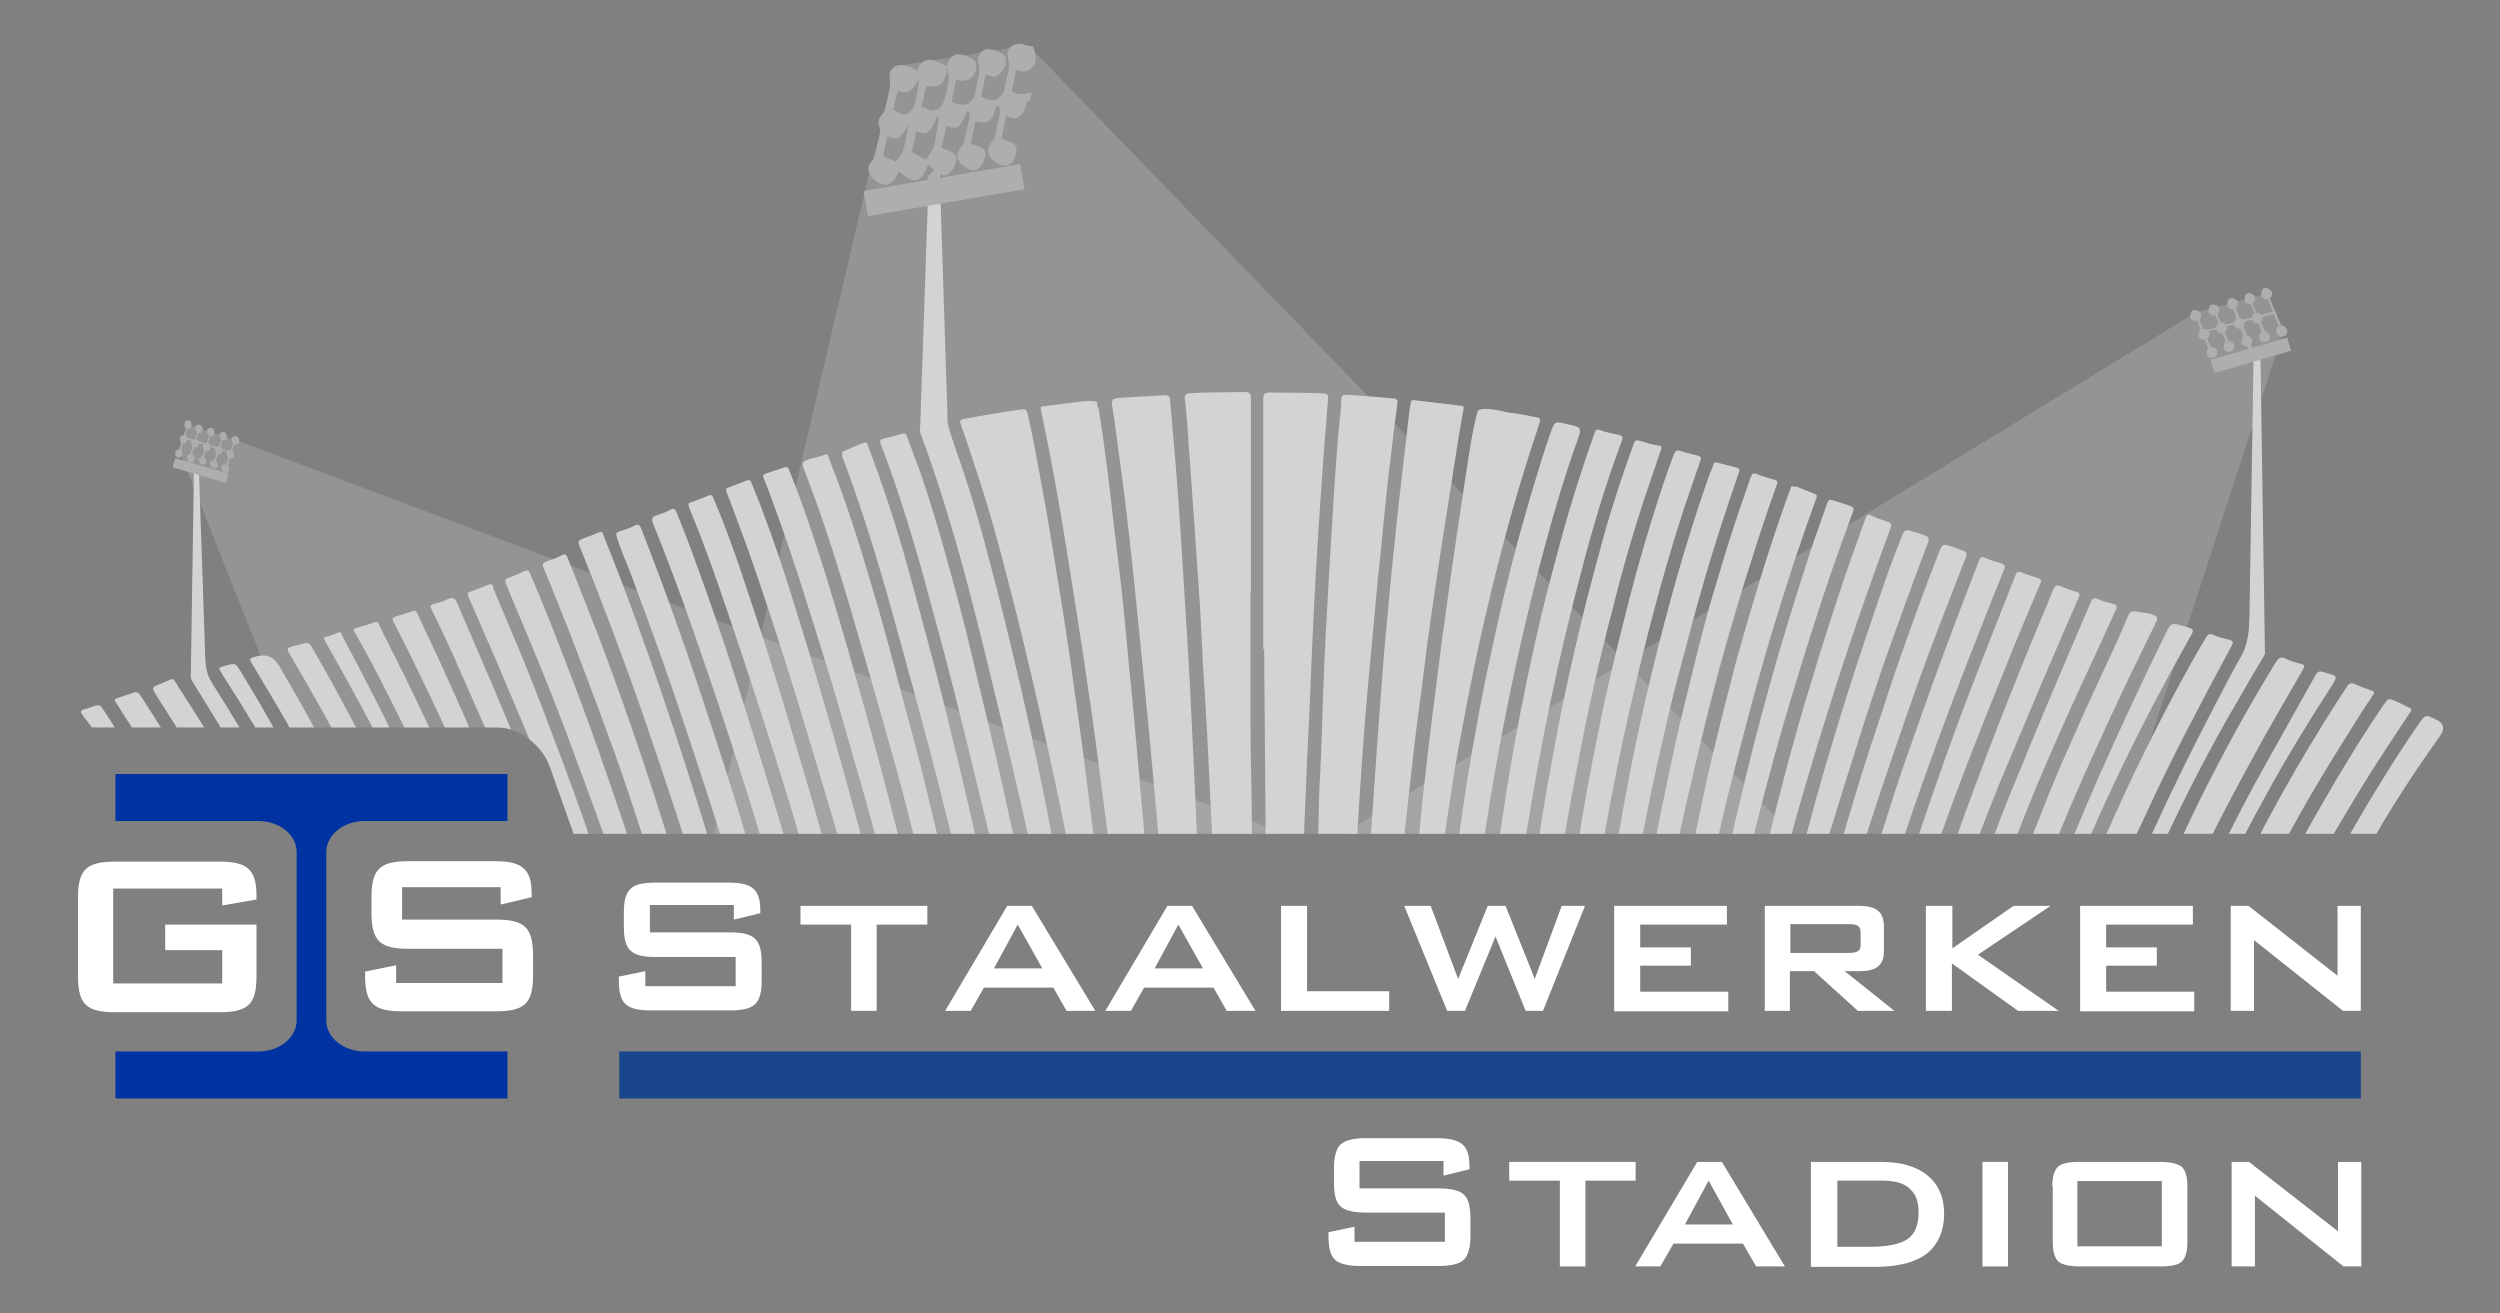 <?xml version="1.0" encoding="UTF-8"?>
<svg xmlns="http://www.w3.org/2000/svg" xmlns:xlink="http://www.w3.org/1999/xlink" version="1.1" viewBox="0 0 547.8 287.7">
  <rect x="0" y="0" width="547.8" height="287.7" fill="#808080" stroke="none"/>
  <defs>
    <style>
      .cls-1, .cls-2, .cls-3, .cls-4 {
        fill: none;
      }

      .cls-5 {
        fill: #e6e7e8;
        opacity: .2;
      }

      .cls-6 {
        fill: #aeadae;
      }

      .cls-2 {
        stroke-width: 2.1px;
      }

      .cls-2, .cls-3 {
        stroke: #afadae;
      }

      .cls-2, .cls-3, .cls-4 {
        stroke-miterlimit: 10;
      }

      .cls-3 {
        stroke-width: 5.6px;
      }

      .cls-7 {
        fill: #19468d;
      }

      .cls-4 {
        stroke: #b0adae;
        stroke-width: 3px;
      }

      .cls-8 {
        fill: #fff;
      }

      .cls-9 {
        fill: #afadae;
      }

      .cls-10 {
        fill: #0033a1;
      }

      .cls-11 {
        fill: #d3d3d3;
      }

      .cls-12 {
        clip-path: url(#clippath);
      }
    </style>
    <clipPath id="clippath">
      <path class="cls-1" d="M543.1-11.7H12.7v171.1h96.4c4.2,0,9.4,3.4,11.3,8.4l5.3,14.9h417.4V-11.7Z"/>
    </clipPath>
  </defs>
  <!-- Generator: Adobe Illustrator 28.6.0, SVG Export Plug-In . SVG Version: 1.2.0 Build 709)  -->
  <g>
    <g id="Layer_1">
      <g class="cls-12">
        <g>
          <polygon class="cls-5" points="190.3 38.6 153.3 196.2 405.7 196.2 225.3 9.9 196.8 14.4 190.3 38.6"/>
          <path class="cls-11" d="M25.2-4.4"/>
          <polygon class="cls-5" points="51.6 96.4 323.6 198.4 78.4 197.4 39.3 98.8 41.3 93.1 51.6 96.4"/>
          <polygon class="cls-5" points="481.1 68.5 268.2 198.6 459.6 197.6 500.2 73 496.5 64.4 481.1 68.5"/>
          <polygon class="cls-11" points="492.8 141.2 493.8 78.3 495.3 77.5 496.3 143.3 492.8 141.2"/>
          <polygon class="cls-11" points="45.1 147.7 43.6 103.5 42.5 102.9 41.8 148.7 45.1 147.7"/>
          <polygon class="cls-6" points="39.6 98.8 41.3 93.1 41 93.1 39.1 99 39.6 98.8"/>
          <polygon class="cls-6" points="42.1 99.5 43.8 93.8 43.5 93.8 41.6 99.7 42.1 99.5"/>
          <polygon class="cls-6" points="44.7 100.2 46.4 94.5 46.2 94.4 44.2 100.4 44.7 100.2"/>
          <polygon class="cls-6" points="47.3 101 49.1 95.3 48.8 95.3 46.8 101.2 47.3 101"/>
          <polygon class="cls-6" points="49.9 102.1 51.6 96.4 51.3 96.4 49.4 102.3 49.9 102.1"/>
          <polygon class="cls-6" points="50.1 99.1 39.9 96 39.9 95.5 50.7 99 50.1 99.1"/>
          <path class="cls-9" d="M225.8,21.9c-.8.4-.9.4-1,1.2-.2,1.1-.8,2-1.7,2.6-.9.6-1.7,0-2.6-.3-.4,1.7-.7,3.3-1,5,.8.3,1.5.5,2.1.8,1,.5,1.2.9,1.1,2,0,.4-.2.9-.3,1.3-.7,1.8-2.3,2.3-3.9,1.3-.5-.3-.9-.7-1.3-1.1-.9-1.1-.9-2.3,0-3.4.3-.4.7-.8.8-1.2.4-1.8.7-3.5,1.1-5.3.1-.7,0-1.3-.7-1.7-.9,3.5-1.9,4.2-4.7,3.5-.3,1.6-.7,3.3-1,4.8.9.4,1.6.6,2.2.9.6.3,1,.7,1,1.4,0,1.3-.8,2.9-1.8,3.4-1.2.6-2-.2-2.9-.7-.2-.1-.3-.3-.5-.4-1.2-1.2-1.2-2.4-.1-3.8.3-.4.6-.8.7-1.3.4-1.6.7-3.3,1.1-5,.2-.7.1-1.3-.4-1.7-.5,1-.9,2.1-1.5,3-.8,1.1-1.9.9-3.1.3-.4,1.8-.7,3.3-1.1,4.9.8.3,1.4.5,2,.8,1.2.6,1.5,1.2,1.1,2.5-.2.6-.5,1.3-.9,1.8-.8,1-1.7,1.2-2.8.5-.9-.5-1.6-1.3-2.4-1.9-.3.7-.5,1.4-.9,2-.9,1.5-2,1.8-3.5.9-.6-.4-1.2-.9-1.9-1.4-.2.3-.3.5-.4.7-1.3,2.6-3,2.9-5.1,1-.2-.2-.4-.4-.6-.6-.8-1.1-.9-2.3,0-3.2.6-.6.8-1.3,1-2.1.2-1.1.4-2.1.7-3.1.2-.9.4-1.8,0-2.8-.3-.9,0-1.7.6-2.3.3-.4.6-.8.7-1.3.4-1.6.8-3.2,1.1-4.8,0-.4,0-.9,0-1.3-.5-2.5.9-4,3.4-3.4.9.2,1.8.7,2.6,1.1.7-2.2,2.1-2.9,4.4-2,.7.3,1.4.7,2.1,1,0,.7,0,1.5-.3,2.2-.7,2-1.8,2.6-4.2,2.1-.4,1.5-.7,3-1.1,4.6.6.2,1,.3,1.4.5,1.5.8,3,0,3.6-1.9.5-1.6.8-3.3,1-5,0-.8-.3-1.6-.4-2.5.5-2.3,1.9-3.1,4.1-2.3.5.2.9.4,1.4.7.8.4,1,1.2.9,2-.3,2.2-2,3.3-4.4,2.6-.3,1.6-.7,3.2-1,4.8.8.3,1.3.6,1.8.6.6,0,1.5.1,1.9-.2.7-.6,1.4-1.3,1.5-2.3.1-1.2.5-2.3.7-3.5.2-1,.3-1.9,0-3-.5-1.6.6-3.2,2.3-3.1,1,0,1.9.5,2.8.9.8.4,1,1.1.9,2-.2,1.1-.7,1.9-1.5,2.6-.9.8-1.8.5-2.9,0-.4,1.8-.7,3.3-1,4.9.7.3,1.2.6,1.7.7.7,0,1.6.1,2-.3.7-.6,1.4-1.3,1.5-2.3.1-1.2.4-2.3.7-3.5.2-1,.3-1.9,0-3-.6-1.8.7-3.3,2.6-3.2.6,0,1.2.3,1.8.5.3,0,.7,0,1,0,.7,1.6.9,3.4.2,4.3-1,1.2-2.3,1.7-3.8.8-.4,1.7-.7,3.2-1,4.8.7.3,1.1.6,1.6.6.9,0,1.9,0,2.7-.3l-.2,1.7ZM203,35c.6-1.4,1.9-2.6,2-4.5,0-1.6.9-3.2.6-5.3-.7,1.3-1.1,2.3-1.7,3.2-.8,1.1-1.9,1-3.1.3-.4,1.7-.7,3.1-1,4.6,1.2.6,2.1,1.2,3.1,1.7ZM195.8,24.1c.4.2.8.4,1.1.6,1.5,1,2.8,0,3.4-1.6.7-1.8.8-3.8,1.1-5.8-1.1,1.6-1.8,3.7-4.7,2.6-.4,1.6-.7,2.9-1,4.3ZM199.1,27.3c-.5.8-1,1.7-1.6,2.4-.8.9-1.8.7-3,.1-.4,1.5-.7,2.9-1,4.4,1,.4,1.9.8,2.8,1.2,2.4-2.3,2-5.4,2.8-8.2Z"/>
          <path class="cls-11" d="M205.9,37.8l1.7,53c0,.2,0,.8,0,1.3s.2,1.3.4,2l1.5,4.9-7.9-4.6,1.9-55.7,2.5-.8Z"/>
          <line class="cls-3" x1="189.7" y1="44.6" x2="224" y2="38.7"/>
          <path class="cls-11" d="M178.1,100.4c-2.6.8-2.6.8-1.6,3.3,3.8,9.8,6.9,19.7,9.9,29.8,2.8,9.5,5.5,19,8.2,28.5,1.9,6.7,3.7,13.4,5.4,20.2,1.2,4.7,2.5,9.3,3.5,14,.4,1.9.4,1.9,2.4,1.9.6,0,1.1,0,1.7,0,1.1.2,1.1-.2.9-1.1-1-5-2.2-9.9-3.3-14.8-1-4-1.9-8.1-2.9-12.1-1.5-6-3.1-11.9-4.7-17.8-2.1-8-4.2-16-6.6-24-2.8-9.5-5.8-19-9.5-28.2,0,0-.1-.7-.6-.5s-2.6.8-2.6.8Z"/>
          <path class="cls-11" d="M184.5,99.9c3.7,9.7,6.8,19.6,9.7,29.6,2.1,7.4,4.1,14.8,6.1,22.1,1.8,6.8,3.7,13.6,5.4,20.4,2.1,8.4,4.3,16.9,6.1,25.4.1.7.4,1.1,1.2.9.9-.1,1.8.3,2.8-.3.7-.4.8-.2.8-1.2,0-.3,0-.6-.1-.8-1.1-5.4-2.3-10.8-3.5-16.1-2.1-9.2-4.3-18.3-6.6-27.5-1.4-5.6-2.9-11.1-4.4-16.7-1.3-5-2.7-10-4.1-15-2.3-7.9-4.9-15.6-7.8-23.3,0,0,0-.6-.7-.4s-4.4,1.8-4.4,1.8c0,0-.7.2-.4.9Z"/>
          <path class="cls-11" d="M240.7,89.3c1.3,8.1,2.3,16.2,3.2,24.3.6,5,1.2,10,1.8,15,.6,5.5,1.1,11,1.6,16.4.6,6,1.2,12,1.7,18,.6,6.4,1.1,12.8,1.7,19.2.4,5,.9,9.9,1.3,14.9.1,1.3,0,1.5-1.3,1.5-1.7,0-3.3,0-5,0-.8,0-1-.3-1.1-1-.5-4.2-1.1-8.5-1.6-12.7-.8-6.1-1.6-12.3-2.4-18.4-2-15.6-4.5-31.2-7-46.8-1.6-10-3.4-19.9-5.5-29.8-.2-.7,0-.9.7-.9,2.7-.3,5.4-.7,8-1,0,0,3.5-.5,3.6.3.1,1,.1,1,.1,1Z"/>
          <path class="cls-11" d="M274,129.8c0,6.9,0,13.7,0,20.6,0,7.1,0,14.3.2,21.4.2,8.5,0,16.9.2,25.4,0,1-.2,1.4-1.3,1.4-1.9,0-3.8,0-5.7,0-.9,0-1.1-.3-1.1-1.1,0-4.2-.4-8.4-.6-12.7-.6-11-1-21.9-1.7-32.9-.5-6.5-.7-13.1-1.1-19.6-.4-6.3-.9-12.7-1.3-19-.5-7-1-14-1.5-21-.1-1.7-.3-3.3-.5-5,0-.8.2-1,1-1.1,4-.3,8.1-.2,12.1-.3,1.2,0,1.4.4,1.4,1.4,0,9.9,0,19.9,0,29.8,0,4.2,0,8.4,0,12.6h0Z"/>
          <path class="cls-11" d="M276.8,142.2c0-8.1,0-16.1,0-24.2,0-10.2,0-20.4,0-30.5,0-1.1.3-1.5,1.5-1.5,3.9.1,7.7,0,11.6.2.9,0,1.2.3,1.1,1.2-.6,7.6-1.2,15.1-1.7,22.7-.8,11.4-1.4,22.8-1.9,34.2-.3,7.5-.6,15-1,22.5-.4,9.2-.8,18.4-1,27.6,0,1.1-.2,2.2-.2,3.3,0,.6-.3.9-.9.9-2,0-4,0-6,0-.8,0-.7-.5-.8-1.1-.3-6.2-.1-12.5-.2-18.7-.1-12.2-.2-24.4-.3-36.6,0,0-.1,0-.2,0Z"/>
          <path class="cls-11" d="M262.7,190.6c0,2.3.2,4.5.3,6.8,0,.9-.2,1.2-1.2,1.2-1.9,0-3.8,0-5.7,0-.7,0-1-.1-1-.9-.4-5-.8-10.1-1.3-15.1-.5-5.2-.9-10.3-1.4-15.5-1-11-2.1-21.9-3.2-32.9-1.1-10.8-2.2-21.6-3.7-32.3-.6-4.3-1.1-8.7-1.8-13-.2-1.1,0-1.6,1.3-1.7,3.4-.2,6.7-.4,10.1-.6.9,0,1.3.2,1.3,1.2.6,7.2,1.3,14.4,1.8,21.6.5,6.7.9,13.4,1.3,20.1.6,9.4,1.2,18.8,1.6,28.2.2,4.8.5,9.6.7,14.5.3,5.5.4,11,.8,16.5,0,.7,0,1.4,0,2.2Z"/>
          <path class="cls-11" d="M108.2,129.2c1.1,2.6,2.2,5.2,3.3,7.8,3.5,8.2,6.8,16.5,9.9,24.9,3.1,8.2,6.2,16.5,8.9,24.9,1.1,3.3,2.4,6.4,3.3,9.8.2.9,0,1.1-.8,1.1-3.1,0-3,0-4-2.7-2.9-7.7-5.7-15.5-8.8-23.1-3.5-8.8-7.2-17.6-10.9-26.3-2.1-4.9-4.3-9.8-6.4-14.7-.3-.7-.4-1.1.5-1.3l3.4-1.3s1.2-.7,1.4.1l.2.8Z"/>
          <path class="cls-11" d="M114.8,125.2c.9-.5,1.1-.1,1.4.6,2.8,6.4,5.3,12.9,7.8,19.4,3.5,8.9,6.7,17.9,9.8,26.9,2.8,8.1,5.5,16.2,7.8,24.4.4,1.4.4,1.5-1.2,1.4-.8,0-1.7-.1-2.5-.2-.4,0-.6-.2-.8-.6-1.2-3.7-2.4-7.4-3.7-11.1-2.5-7.1-5.1-14.1-7.7-21.1-3.9-10.7-8.2-21.3-12.7-31.8-.7-1.6-1.3-3.2-2-4.9,0,0-.6-1.1,0-1.4s3-1.1,3.7-1.6Z"/>
          <path class="cls-11" d="M288.4,193.2c.6-8,.4-16.1.9-24.2.3-5.5.4-10.9.6-16.4.3-8.8.8-17.6,1.3-26.4.4-6.1.7-12.1,1.1-18.2.4-5.5.7-10.9,1.3-16.3.2-1.4.3-2.9.3-4.3,0-.7.4-.9,1.1-.9,3.5.2,6.9.5,10.3.8.8,0,1,.4.9,1.1-.5,3.5-.9,7-1.3,10.4-.8,6.5-1.5,13.1-2.1,19.6-.3,3.6-.8,7.2-1.1,10.8-.6,6.5-1.2,12.9-1.8,19.4-.5,5.3-.9,10.6-1.3,16-.4,5.6-.8,11.2-1.1,16.8-.3,5.1-.8,10.3-1,15.4,0,1.6-.2,1.6-1.8,1.6-1.7,0-3.3,0-5,0-1.1,0-1.4-.4-1.3-1.4,0-1.4,0-2.7,0-4.1Z"/>
          <path class="cls-11" d="M239,198.4q-2.6,0-3-2.5c-2.4-13.9-5.4-27.6-8.5-41.4-2-8.8-4.1-17.6-6.4-26.4-2.2-8.7-4.6-17.4-7.5-26-1-3.1-2-6.1-3.1-9.2-.3-.8,0-1,.7-1.1,4.2-.8,8.5-1.5,12.7-2.1.8-.1,1,.1,1.2.8,1.3,5.3,2.2,10.7,3.2,16.1,1.6,8.5,2.9,17,4.3,25.5,1.3,7.9,2.4,15.9,3.5,23.9,1,6.8,1.8,13.6,2.7,20.4.6,4.9,1.2,9.7,1.8,14.6.2,2,.5,4,.8,6,.2,1.2-.2,1.7-1.4,1.4-.3,0-.7,0-1.1,0Z"/>
          <path class="cls-11" d="M302.9,198.6c-.3,0-.6,0-1,0-2.5,0-2.4,0-2.3-2.5.3-4.9.6-9.8.9-14.7.4-6.2.9-12.5,1.3-18.7.4-4.9.7-9.8,1.1-14.7.3-4.3.7-8.5,1.1-12.8.4-4.5.8-9,1.3-13.5.4-3.8.8-7.6,1.2-11.4.7-6.1,1.4-12.2,2.1-18.3.1-1.2.3-2.4.5-3.6,0-.6.3-.8.9-.7,3.4.4,6.7.8,10.1,1.2.9,0,.6.7.5,1.2-.3,1.9-.7,3.8-1,5.8-1.1,7-2.2,14-3.3,21-1,6.3-1.9,12.5-2.8,18.8-.8,5.4-1.4,10.8-2.1,16.1-.6,4.5-1.2,8.9-1.7,13.4-.8,7-1.6,14-2.3,21-.4,3.8-.8,7.6-1.2,11.4,0,.7-.4.9-1,.9-.8,0-1.6,0-2.4,0h0Z"/>
          <path class="cls-11" d="M393.4,106.7c-.6-.3-1-.2-1.1.5,0,.3-.3.7-.4,1-2.1,5.9-4.1,11.8-5.9,17.7-2,6.5-3.9,13-5.7,19.5-1.5,5.8-3,11.6-4.4,17.4-1.6,6.3-2.9,12.7-4.2,19-1.1,5.2-2,10.3-3.1,15.5-.2.8,0,.9.8.8.8,0,1.5-.1,2.3,0,1.2.2,1.6-.4,1.8-1.5,1.2-5.5,2.4-10.9,3.7-16.3,1.4-6.2,3-12.3,4.6-18.4,1.6-6.2,3.3-12.5,5.1-18.7,1.9-6.6,4-13.1,6.1-19.7,1.6-4.8,3.3-9.6,5-14.4,0,0,.3-.6-.2-.8l-4.2-1.7Z"/>
          <path class="cls-11" d="M312,198.6c-2.4,0-2.5,0-2.3-2.5.4-4.5.8-9,1.3-13.5.4-3.9.7-7.8,1.2-11.7.5-4.8,1.1-9.6,1.7-14.4.7-5.5,1.4-11,2.1-16.5.7-5.3,1.5-10.6,2.2-15.9.9-5.8,1.7-11.7,2.6-17.5.9-5.4,1.5-10.9,2.9-16.2.2-1.7,6-.2,6.8,0,2,.2,4,.6,6,1,.8.1,1.2.3.8,1.4-2.1,6.4-4.2,12.9-6,19.4-1.6,5.7-3.1,11.5-4.5,17.2-1.7,7.1-3.3,14.1-4.7,21.3-1.1,5.7-2.2,11.3-3.2,17.1-1,5.9-1.8,11.8-2.7,17.7-.5,3.2-.7,6.5-1.2,9.7-.1.7-.2,1.4-.1,2,0,1-.4,1.5-1.4,1.4-.5,0-1,0-1.4,0Z"/>
          <path class="cls-11" d="M35.5,149.7c-2.3.9-2.4.8-1.1,2.9,5.2,8.1,10.3,16.3,15,24.7,3.2,5.6,6.5,11.1,9.1,17,1.3,2.9,3,3.4,5.7,3.1,1.4-.2,1.5-.1.8-1.4-2.5-5-5.2-10-7.8-14.9-5.5-10.3-11.4-20.3-17.8-30.1l-.8-1.3s-.6-1.1-1-.9-2.1.9-2.1.9Z"/>
          <path class="cls-11" d="M41.9,148.9c4.1,6.6,8.2,13.3,12.2,20.1,4.9,8.5,9.5,17.2,14.1,25.9,1.5,3,.6,2.4,4,2.4,1.3,0,1.3,0,.8-1.1-3.2-6.5-6.8-12.9-10.3-19.2-5.3-9.6-11-19.1-16.9-28.4-.4-.6-.7-1.3-1.6-1.3l-2,1s-.5.2-.2.7Z"/>
          <path class="cls-11" d="M320.6,198.6c-2.7,0-2.6,0-2.3-2.7.6-4.7,1-9.4,1.6-14.1.5-3.6,1-7.3,1.6-10.9.7-4.2,1.4-8.4,2.2-12.6.8-4.5,1.7-9.1,2.7-13.6,1-4.7,2-9.4,3.1-14,1-4.1,2-8.1,3.1-12.2,1-3.7,2.1-7.3,3.1-10.9,1.3-4.3,2.6-8.6,4.1-12.9.9-2.4.9-2.4,3.4-1.8,3.4.7,3.5.7,2.3,4-2.6,7.3-4.8,14.6-6.8,22.1-2,7.3-3.8,14.7-5.5,22.1-1.7,7.6-3.3,15.2-4.7,22.9-1.4,7.6-2.7,15.2-3.7,22.9-.4,3.6-1,7.1-1.4,10.7-.1.8-.4,1.3-1.4,1.2-.5,0-1,0-1.6,0Z"/>
          <path class="cls-11" d="M329,198.5c-.6,0-1.6.3-2.1-.2-.5-.5.1-1.3.2-2,.7-8.3,2-16.5,3.3-24.8,1.7-10.4,3.7-20.6,6-30.9,1.4-6.3,3-12.6,4.7-18.8,1.6-6.2,3.4-12.3,5.4-18.4.9-2.8,1.9-5.7,2.9-8.5.2-.7.5-1,1.4-.6,1.3.5,2.6.7,4,1,.7.2.9.4.6,1.2-3.5,9.4-6.4,19-8.9,28.7-2.5,9.5-4.8,19.1-6.8,28.7-1.9,9.2-3.6,18.5-5.1,27.8-.8,4.8-1.6,9.7-2.1,14.6-.2,2.3-.3,2.3-3.3,2.2Z"/>
          <path class="cls-11" d="M230.7,198.4c-2.4,0-2.3,0-2.7-2.4-1.6-8.1-3.4-16.2-5.3-24.3-1.7-7.3-3.4-14.5-5.2-21.8-1.9-7.9-3.9-15.9-6-23.8-2.8-10.3-5.9-20.6-9.6-30.6-.6-1.5-.6-1.5,1-1.8,1.1-.2,2.2-.5,3.3-.8.7-.2,1.1-.2,1.4.6,3.7,9.7,6.7,19.6,9.3,29.7,1.8,6.8,3.5,13.6,5.1,20.4,2.2,8.9,4.1,17.9,6,26.9,1.7,8.2,3.2,16.4,4.7,24.7,0,.4,0,.7.1,1.1q.2,2.2-2.1,2.1Z"/>
          <path class="cls-11" d="M337.8,198.5c-.1,0-.2,0-.4,0-2.3,0-2.3-.2-2-2.5.7-4.3,1.2-8.7,1.9-13,.5-3.3,1-6.6,1.6-9.9,1.2-6.4,2.3-12.8,3.6-19.1,1.6-7.6,3.3-15.1,5.2-22.6,1.4-5.4,2.8-10.7,4.3-16,1.8-6.1,3.8-12.2,6-18.2.2-.6.5-.9,1.3-.6,1.3.4,2.6.8,4,1,.8.1.9.4.6,1.1-1.2,3.5-2.4,7.1-3.6,10.6-2.1,6.4-4,12.8-5.7,19.3-3.1,11.8-6,23.7-8.3,35.8-1.5,7.6-2.9,15.3-4.2,22.9-.5,3.2-1.1,6.4-1.5,9.7-.2,1.3-.6,1.8-1.9,1.6-.3,0-.6,0-1,0h0Z"/>
          <path class="cls-11" d="M224.6,196.6c0,.3,0,.6.1.8,0,.6,0,1-.9.9-1,0-2.1,0-3.1,0-.6,0-.6-.5-.6-.8-.7-3.3-1.4-6.6-2.2-9.9-2.8-11.5-5.5-23-8.4-34.4-2.4-9.7-5.1-19.3-7.7-28.9-2.6-9.1-5.4-18.1-8.8-27-.3-.8-.1-1,.7-1.2,1.3-.3,2.5-.6,3.7-1,.9-.3,1.2,0,1.4.7,1,2.7,2,5.4,3,8.1,1.9,5.6,3.6,11.2,5.2,16.9,2.3,8.2,4.5,16.4,6.4,24.7,1.9,8,3.9,16,5.7,24.1,1.6,7.2,3.3,14.5,4.6,21.8.3,1.8.8,3.5.9,5.3Z"/>
          <path class="cls-11" d="M346.1,198.3c-.7,0-1.6.3-2.1,0-.7-.5,0-1.3.1-2,.5-4.1,1.2-8.2,1.8-12.3,1.3-8.2,2.8-16.3,4.5-24.5,1.5-7.6,3.3-15.1,5.2-22.6,1.9-7.8,4-15.5,6.4-23.2,1.5-4.8,3-9.5,4.8-14.2.3-.7.6-1,1.4-.7,1.1.4,2.2.6,3.3.9,1.4.4,1.4.3.9,1.8-1.1,3.2-2.2,6.4-3.3,9.6-3.9,12-7.2,24.1-10.1,36.3-2.3,9.4-4.3,18.8-6.1,28.3-1.3,6.7-2.4,13.5-3.5,20.2-.4,2.4-.4,2.4-3.1,2.3Z"/>
          <path class="cls-11" d="M354.5,198.4c0,0-.2,0-.2,0-2.3,0-2.3,0-1.9-2.3.6-3.6,1.2-7.1,1.8-10.7,1-5.6,2-11.2,3.1-16.8,1.4-7.2,3-14.3,4.7-21.4,1.7-7.1,3.6-14.2,5.6-21.3,2.1-7.3,4.4-14.6,6.9-21.7.1-.4.3-.8.5-1.2.9-2.1.1-1.9,2.6-1.3.9.2,1.8.5,2.7.7.8.2,1,.4.7,1.2-1.5,4.3-2.9,8.6-4.3,12.9-2.4,7.5-4.6,15.1-6.6,22.7-1.6,5.9-3.2,11.9-4.6,17.8-1.6,7-3.2,14-4.6,21-1,5.5-2.2,11-3.2,16.5-.2.8-.4,1.6-.4,2.3,0,1.1-.6,1.6-1.7,1.4-.3,0-.6,0-1,0h0Z"/>
          <path class="cls-11" d="M362.5,198.3c-2.3,0-2.3,0-1.9-2.3,1.3-7.6,2.7-15.1,4.3-22.7,1.3-6.2,2.6-12.4,4.1-18.5,1.5-6,2.9-12,4.5-18,1.5-5.7,3.3-11.3,5-17,1.6-5.1,3.3-10.1,5.1-15.2.3-.7.5-1.1,1.4-.7,1.2.5,2.4.8,3.7,1.2.8.2.9.5.6,1.2-1.4,3.9-2.7,7.7-4,11.7-2,6.2-4,12.5-5.8,18.8-2,6.7-3.8,13.5-5.5,20.3-1.6,6.6-3.2,13.2-4.7,19.8-1.5,6.8-2.9,13.7-4.3,20.6-.1.6-.4.9-1.1.9-.5,0-1,0-1.6,0Z"/>
          <path class="cls-11" d="M198,198.1c-2.2,0-2.2,0-2.8-2.1-2.5-9.5-4.9-18.9-7.7-28.3-2.3-7.9-4.5-15.9-7-23.8-3.3-10.6-6.5-21.1-10.3-31.5-1-2.6-1.8-5.2-2.9-7.7-.2-.5,0-.7.4-.9,1.4-.5,2.8-.9,4.2-1.4.7-.3.9.3,1.1.8.9,2.3,1.8,4.5,2.6,6.8,3.9,10.9,7.2,21.9,10.4,33,1.4,4.9,2.8,9.9,4.2,14.9,1.9,6.9,3.7,13.8,5.5,20.7,1.6,6.1,3,12.3,4.6,18.5.2.9,0,1.3-1,1.1-.4,0-.9,0-1.3,0Z"/>
          <path class="cls-11" d="M190,198.1c-2.2,0-2.3,0-2.9-2.2-1.5-5.5-3-11-4.6-16.5-2.1-7.2-4.3-14.3-6.4-21.4-1.7-5.6-3.4-11.2-5.2-16.7-2.8-8.6-5.6-17.3-8.8-25.8-1-2.6-1.9-5.2-2.9-7.7-.3-.7,0-.8.5-1,1.3-.5,2.6-1,3.9-1.5.7-.3.9.1,1.1.6.9,2.3,1.9,4.6,2.7,6.9,2.4,6.4,4.6,12.9,6.6,19.5,3.8,12,7.3,24.1,10.7,36.2,2.5,9,4.9,17.9,7.2,26.9,0,.1,0,.2,0,.3q.6,2.4-1.9,2.3Z"/>
          <path class="cls-11" d="M181.6,198.1c-2.1,0-2.1,0-2.7-2-2-6.9-4-13.9-6.1-20.8-2.1-6.8-4.2-13.5-6.4-20.2-2.3-7.1-4.6-14.1-7-21.1-2.5-7.4-5.1-14.8-8.1-22-.2-.4-.3-.8-.4-1.2-.1-.4,0-.6.4-.7,1.3-.5,2.6-.9,3.9-1.5.7-.3.9,0,1.1.5,2.3,5.4,4.3,10.9,6.2,16.5,2.4,7.3,4.9,14.5,7.1,21.8,2.7,8.5,5.1,17.1,7.7,25.7,2,6.7,3.7,13.5,5.7,20.2.4,1.3.5,2.6.9,3.8.3.9,0,1.2-.9,1.1-.5,0-1,0-1.4,0Z"/>
          <path class="cls-11" d="M378.6,198.1c-2.2-.1-2.4.5-1.8-2.4,1.4-6.6,2.8-13.3,4.4-19.9,1.9-8.1,4-16.3,6.2-24.3,2.8-10.3,6-20.5,9.3-30.7,1.2-3.6,2.5-7.1,3.7-10.6.2-.6.5-.8,1.1-.6,1.3.4,2.7.8,4,1.3.7.3.8.6.5,1.3-3.1,8.3-6,16.7-8.7,25.2-2.3,7.2-4.5,14.4-6.6,21.6-2.7,9.3-5.1,18.6-7.4,28-.8,3.2-1.6,6.3-2.3,9.5-.2,1.2-.7,1.7-1.9,1.5-.2,0-.5,0-.7,0Z"/>
          <path class="cls-11" d="M173.4,198.1c-2.5,0-2.5,0-3.2-2.4-2.2-7.9-4.5-15.8-7-23.6-3.6-11.4-7.4-22.8-11.4-34.2-2.7-7.8-5.6-15.5-8.7-23.2-.4-1-.2-1.5.8-1.8,1-.3,2.1-.7,3-1.2.7-.4,1-.2,1.3.5,2.3,5.5,4.3,11.1,6.3,16.7,3.3,9.2,6.3,18.4,9.2,27.7,2.4,7.6,4.7,15.2,7,22.8,1.6,5.3,3.1,10.7,4.6,16q.8,2.7-2,2.7Z"/>
          <path class="cls-11" d="M164.7,198.1c-2.5,0-2.4,0-3.1-2.4-2.1-7.4-4.3-14.7-6.7-22-2.3-7.1-4.7-14.3-7.1-21.4-3-8.8-6.2-17.4-9.4-26.1-1.1-2.9-2.4-5.7-3.3-8.7-.2-.6,0-.8.5-1,1.1-.4,2.3-.7,3.4-1.3.9-.5,1.2-.1,1.5.6.6,1.6,1.2,3.1,1.8,4.7,3.1,8,6,16.1,8.8,24.2,3.4,10,6.7,20.1,9.9,30.3,2,6.5,3.9,13,5.6,19.5.3,1,.4,2,.7,2.9.2.7,0,.8-.6.8-.6,0-1.3,0-1.9,0Z"/>
          <path class="cls-11" d="M386.4,198.1c-2.2,0-2.1,0-1.7-2,2-8.7,4-17.4,6.3-26,1.9-7.2,3.9-14.3,6.1-21.4,2.3-7.7,4.8-15.4,7.4-23.1,1.4-4.1,2.9-8.1,4.3-12.1.3-.7.5-.9,1.3-.5,1.2.6,2.5,1,3.7,1.4.6.2.7.6.5,1.2-3.5,9.5-6.9,19.1-10.1,28.8-2.6,8-5.1,15.9-7.5,24-2,6.7-4,13.5-5.6,20.3-.7,2.9-1.6,5.8-2.3,8.8-.1.6-.4.8-1,.8-.5,0-1,0-1.6,0Z"/>
          <path class="cls-11" d="M394.3,198.1c-2.7,0-2.3.4-1.8-2,1.1-4.9,2.5-9.7,3.7-14.6,2-7.7,4.3-15.4,6.6-23,2.5-8.2,5.2-16.4,8-24.6,1.9-5.6,3.8-11.2,6.1-16.8.4-.9.8-1.1,1.6-.8,1.1.3,2.2.6,3.2,1,.8.3,1.1.5.8,1.5-1.8,4.7-3.5,9.3-5.2,14-3.2,8.7-6.2,17.3-9,26.1-2.6,8.1-5.1,16.2-7.6,24.3-1.3,4.1-2.4,8.3-3.5,12.4-.6,2.3-.6,2.3-2.9,2.3Z"/>
          <path class="cls-11" d="M156.1,196.4c-3-.1-2.1.6-3.1-2.6-1.6-5.1-3-10.2-4.7-15.2-2.4-7.2-4.8-14.5-7.3-21.7-2.4-7-5-14-7.6-20.9-2-5.3-4.1-10.6-6.2-15.8-.7-1.7-.7-1.7,1.1-2.4.9-.3,1.9-.7,2.8-1.1.7-.3.9-.2,1.1.5,2.5,6.2,4.9,12.5,7.2,18.8,3.6,9.9,7,19.9,10.3,30,2.3,7.2,4.6,14.4,6.7,21.6.7,2.6,1.4,5.3,2.2,7.9.2.8,0,1-.8.9-.5,0-1,0-1.7,0Z"/>
          <path class="cls-11" d="M402,198.1c-2.2,0-2.2,0-1.6-2.1,1.5-5.3,2.8-10.7,4.4-16,2.1-7.1,4.3-14.3,6.7-21.3,1.6-4.9,3.2-9.9,4.9-14.7,2.7-7.6,5.4-15.2,8.4-22.8.8-2.1.9-2.1,3-1.4.8.3,1.6.6,2.4.9.7.2.8.6.6,1.3-1.9,4.9-3.8,9.8-5.7,14.7-2.9,7.5-5.6,15-8.2,22.6-3.4,9.9-6.8,19.7-9.8,29.7-.8,2.6-1.6,5.3-2.3,7.9-.4,1.7-1.7,1.2-2.8,1.3Z"/>
          <path class="cls-11" d="M149.3,198c-1.3-.1-2.7.1-3.6-.4-.9-.5-.8-2-1.1-3-2.3-7-4.6-13.9-6.9-20.9-4-11.9-8.5-23.6-13-35.4-1.8-4.6-3.7-9.3-5.6-13.9-.4-.9,0-1.1.7-1.4,1.1-.4,2.2-.7,3.2-1.3.9-.5,1.1-.1,1.4.6,2.5,6.3,5,12.5,7.4,18.8,3.1,8.3,6.1,16.7,8.9,25.1,3.3,9.8,6.4,19.6,9.2,29.6,0,.3.1.6.2.9.3.9,0,1.3-.8,1.1Z"/>
          <path class="cls-11" d="M410,197.9c-.6,0-1.4.3-1.9-.2-.6-.5.1-1.2.3-1.7,1.3-4.7,2.7-9.4,4.1-14,1.8-5.7,3.6-11.4,5.6-17,2.1-6,4.2-12,6.4-18,2.3-6.3,4.7-12.6,7.1-18.9.7-1.8,1.4-3.6,2.1-5.4.2-.5.4-.8,1.2-.5,1.1.5,2.3.9,3.5,1.2.9.3,1.1.6.7,1.5-3.8,9.4-7.5,18.8-11.1,28.3-4.2,11.1-8.2,22.2-11.9,33.5-1,3.1-2,6.1-3,9.2-.6,1.9-.6,1.9-3,2Z"/>
          <path class="cls-11" d="M417.9,197.9c-2.2,0-2.1,0-1.5-2.1,2.2-7.6,4.8-15.2,7.4-22.7,3.1-9,6.4-18,9.9-26.9,2.6-6.7,5.3-13.4,7.9-20.1.3-.7.5-1,1.3-.7,1.2.5,2.5.9,3.7,1.3.7.2.7.5.5,1.1-2.5,5.9-5,11.8-7.4,17.8-2.9,7.1-5.7,14.2-8.5,21.4-2.6,6.7-5,13.5-7.5,20.3-1,2.7-1.9,5.5-2.8,8.2-.8,2.4-.7,2.4-3.2,2.4Z"/>
          <path class="cls-11" d="M71.7,139.4c-.9.3-.8.5-.4,1.2,2.5,4.4,5,8.9,7.4,13.3,3.8,7,7.4,14.1,11,21.3,3.2,6.5,6.4,12.9,9.4,19.5.3.7.7,1.5,1.1,2.1.6.9,1.6.8,2.3.6.7-.3,0-1-.1-1.4-1.3-3-2.6-6.1-4-9.1-4.1-9.1-8.4-18.1-12.8-27-3.3-6.7-6.8-13.4-10.3-20l-.5-1.1s-.1-.4-.6-.2-2.4.9-2.4.9Z"/>
          <path class="cls-11" d="M442.7,197.6c-2.8,0-2.8,0-1.8-2.6,3.4-9.3,6.9-18.5,10.8-27.6,3-6.8,6-13.6,9.2-20.4,1.9-4,3.7-8,5.4-12,.4-.9.8-1.2,1.8-1,1.3.3,2.6.2,3.9.8.8.4.8.7.5,1.4-1.9,3.9-3.8,7.8-5.7,11.7-3.5,7.3-6.9,14.7-10.2,22.1-3.7,8.3-7.1,16.7-10.4,25.1,0,0,0,0,0,.1-1,2.7-.4,2.3-3.5,2.3Z"/>
          <path class="cls-11" d="M458.5,197.6c-3,0-3,0-2-2.7,4.5-11.3,9.5-22.4,15-33.3,3.7-7.4,7.6-14.7,11.8-21.8.4-.7.7-1.1,1.6-.7,1.1.5,2.4.8,3.6,1.1.9.2.9.6.5,1.3-3.4,6.3-6.8,12.7-10.1,19.1-3.2,6.2-6.3,12.6-9.2,18.9-2.5,5.4-5.1,10.8-7.3,16.4-.5,1.2-1.2,2-2.7,1.7-.3,0-.7,0-1.1,0Z"/>
          <path class="cls-11" d="M425.9,197.8c-2.1.1-2.1.1-1.5-1.8,3.9-11.9,8.3-23.7,12.8-35.4,3.6-9.3,7.3-18.5,11.2-27.7.5-1.3,1-2.6,1.6-3.9.3-.6.6-.9,1.4-.6,1.1.5,2.2.9,3.4,1.2,1,.3,1,.7.6,1.5-2.5,5.8-5.1,11.7-7.6,17.6-3.2,7.6-6.4,15.2-9.6,22.8-3.3,8.1-6.4,16.3-9.3,24.6-.6,1.6-.6,1.6-3,1.7Z"/>
          <path class="cls-11" d="M431.8,197.6c2.7-7.9,5.4-15.6,8.5-23.2,3.4-8.3,6.8-16.6,10.3-24.8,2.5-5.9,5-11.7,7.5-17.6.4-.9.7-1.1,1.7-.7,1,.5,2,.7,3.1,1,.9.2,1.1.6.7,1.4-1.7,3.6-3.3,7.3-5,10.9-3.3,7.1-6.6,14.3-9.7,21.5-3.5,8-6.7,16.1-9.7,24.3-.7,2-1.5,4-2.2,6-.3.9-.8,1.3-1.8,1.2-1.1,0-2.2,0-3.5,0Z"/>
          <path class="cls-11" d="M124.5,197.6c0,0-.2,0-.2,0-2.3,0-2.3,0-3.1-2.2-2.8-7.1-5.7-14.1-8.6-21.2-4.2-10.1-8.7-20.2-13.1-30.2-1.6-3.6-3.3-7.1-5-10.6-.3-.6-.3-.8.4-1,1.1-.3,2.2-.6,3.2-1.1,1.2-.6,1.7-.1,2.1.9,1.9,4.5,3.9,9,5.8,13.5,3.3,7.6,6.5,15.3,9.5,23,3.4,8.6,6.6,17.2,9.8,25.9.2.5.3,1,.4,1.5.4,1.5.4,1.5-1.2,1.5Z"/>
          <path class="cls-11" d="M474.9,197.6c-3.1,0-3,0-1.8-2.9,3.6-8.3,7.4-16.6,11.6-24.7,4.3-8.4,8.9-16.6,13.8-24.6.6-1,1.1-1.8,2.5-1,1,.5,2.2.8,3.3,1.1.8.2.7.5.4,1.1-3,5.2-6,10.3-8.9,15.5-4,7.3-8,14.6-11.7,22.1-1.9,3.9-3.9,7.9-5.7,11.8-.6,1.3-1.3,1.8-2.6,1.6-.3,0-.6,0-1,0Z"/>
          <path class="cls-11" d="M116.7,197.6c-.1,0-.2,0-.4,0-1.3,0-2.2-.3-2.8-1.8-3.6-9.1-7.6-18.1-11.7-27-5-11-10.1-21.9-15.6-32.6-.4-.7-.1-.9.5-1.1,1.3-.4,2.5-.8,3.8-1.2.7-.3.8.2,1,.6,1.9,4.2,3.9,8.3,5.8,12.5,4,8.8,7.9,17.7,11.6,26.7,3.1,7.4,6.1,14.9,8.9,22.5.5,1.5.5,1.5-1.2,1.5Z"/>
          <path class="cls-11" d="M109.2,197.6c-.8,0-1.5-.2-2.3-.3-.4,0-.6-.3-.8-.7-2.9-6.6-6-13.2-9.1-19.8-3.8-8-7.7-16.1-11.7-24-2.4-4.8-4.9-9.6-7.6-14.3-.3-.5-.2-.7.4-.9,1.4-.4,2.8-.8,4.1-1.3.6-.2.8.3.9.7,1.8,3.7,3.7,7.4,5.5,11,4.3,8.7,8.3,17.5,12.3,26.4,3.1,6.9,5.9,13.9,8.8,20.8.1.3.2.6.3.9q.4,1.4-1,1.4Z"/>
          <path class="cls-11" d="M490.9,197.6c-2.9,0-2.9,0-1.7-2.6,6.7-14.3,14.5-28.1,23-41.4.7-1.1,1.4-2.1,2.1-3.2.4-.7,1-.8,1.7-.5,1.2.5,2.4,1,3.6,1.4.8.2.7.6.3,1.1-3.1,4.6-6,9.4-9,14.2-2.9,4.7-5.7,9.5-8.4,14.4-2.9,5.2-5.7,10.5-8.4,15.8-.3.7-.8,1-1.5.9-.6,0-1.2,0-1.8,0Z"/>
          <path class="cls-11" d="M94.5,197.5c-.8.1-1.6-.1-2.4-.1-.5,0-.7-.3-.9-.7-4.6-10.2-9.7-20.2-14.8-30.2-4-7.7-8.3-15.3-12.7-22.8-1-1.7-1-1.7.9-2.2.4-.1.8-.2,1.2-.3,1.9-.5,1.9-.5,2.8,1.1,3.5,5.9,6.7,12,9.9,18,4.5,8.4,8.7,17,12.8,25.6,1.7,3.5,3.3,6.9,4.8,10.4.4,1,.3,1.3-.8,1.1-.3,0-.6,0-.9,0Z"/>
          <path class="cls-11" d="M497.3,197.7c3.7-7.5,7.5-14.6,11.5-21.5,4.2-7.3,8.6-14.6,13.4-21.6,1.1-1.6,1.1-1.7,2.9-.9.9.4,1.8.9,2.7,1.3.7.3.7.6.3,1.1-1.5,2.3-3,4.5-4.5,6.8-5.4,8.2-10.4,16.5-15.2,25-1.7,3-3.3,6-4.9,9.1-.3.5-.5.8-1.1.8-1.6,0-3.3,0-5.1,0Z"/>
          <path class="cls-11" d="M85.8,197.4c-.4,0-1.2-.1-2-.2-.5,0-.6-.3-.8-.6-2.9-6.5-6.3-12.7-9.6-19-5.6-10.8-11.6-21.3-17.9-31.7-1-1.7-1-1.6.8-2.1q3.1-.8,4.8,2c6.3,10.7,12.2,21.6,17.7,32.7,2.7,5.5,5.3,11,7.9,16.5.1.3.2.6.4.9q.6,1.6-1.5,1.6Z"/>
          <path class="cls-11" d="M53.4,197.4c-2.1.6-2.9-.7-3.7-2.3-5.7-10.9-11.8-21.6-18.4-32-2-3.1-4-6.1-5.9-9.2-.3-.4-.4-.7.2-.9,1.3-.4,2.6-.9,3.9-1.3.8-.2,1.1.5,1.4.9,1.9,2.9,3.8,5.9,5.6,8.8,4.6,7.5,9.1,15,13.3,22.8,2.2,4,4.3,8,6.3,12.1.4.9,0,1-.7,1-.6,0-1.3,0-1.9,0Z"/>
          <path class="cls-11" d="M450.6,197.6c-1.8,0-1.8,0-1.3-1.3,4.3-11.8,9.3-23.4,14.5-34.8,3.5-7.6,7-15.1,10.7-22.6,1.2-2.5,1.3-2.5,4-1.7,2.5.7,2.4.7,1.1,2.9-4.3,7.7-8.5,15.5-12.4,23.4-4.1,8.2-7.9,16.6-11.5,25-1.1,2.5-2.1,5.1-3.1,7.6-.4,1-.8,1.9-2,1.6Z"/>
          <path class="cls-11" d="M511.7,197.8c-1.3-.2-2.5,0-3.8,0-.8,0-1.2-.1-.7-1,3.7-7.1,7.7-14.1,11.8-21,3.5-5.8,7.1-11.6,11-17.2,1.5-2.1,1.5-2.1,3.8-.9,0,0,0,0,.1,0q2.4,1.2.8,3.5c-5.9,8.3-11.5,16.8-16.4,25.8-1.7,3-3.1,6.2-4.7,9.3-.4.8-.6,1.8-1.9,1.5Z"/>
          <path class="cls-11" d="M466.6,197.6c-1.6,0-1.6,0-1-1.5,4-9.4,8.3-18.7,12.8-27.9,3.6-7.3,7.3-14.4,11.1-21.6.8-1.5,1.7-2.9,2.5-4.4.3-.5.6-.6,1.2-.4.8.3,1.6.6,2.4.8.7.2.9.4.5,1.1-2.6,4.3-5.1,8.7-7.6,13-6,10.5-11.4,21.3-16.4,32.3-1.1,2.5-2.3,5-3.4,7.5-.5,1.1-1.3.9-2.1.9Z"/>
          <path class="cls-11" d="M482.7,197.6c-.3,0-.6,0-.8,0-.6,0-.6-.2-.4-.7,4.6-9.7,9.3-19.4,14.6-28.8,3.6-6.5,7.3-13,10.9-19.5.9-1.7,1-1.7,2.9-1.1,2.4.7,2.3.7,1,2.8-5,7.8-9.9,15.7-14.3,23.8-4.1,7.4-8,15-11.7,22.6-.5,1-1.3.9-2.1.9Z"/>
          <path class="cls-11" d="M78.4,197.4c-1,.3-1.3-.4-1.8-1.2-4.5-8.6-9.1-17.1-14-25.5-4.5-7.8-9.1-15.5-14-23.1-.8-1.3-.8-1.3.7-1.7,2.4-.7,2.3-.6,3.6,1.5,6.1,10,11.7,20.3,17.2,30.6,3.2,6,6.3,12,9.1,18.2.6,1.2.5,1.3-.9,1.2Z"/>
          <path class="cls-11" d="M45.8,197.5c-1.3.3-1.8-.7-2.4-1.8-2.3-4.4-4.7-8.7-7.3-13-4.1-6.7-8.5-13.3-13.2-19.6-1.6-2.2-3.2-4.3-4.8-6.4-.6-.8-.4-1.1.4-1.3.5-.1,1.1-.3,1.6-.5,1.7-.6,1.8-.6,2.8,1,5.1,7.7,9.9,15.6,14.5,23.6,3.2,5.6,6.3,11.3,9.3,17,.5.9.3,1.1-1,1.1Z"/>
          <path class="cls-9" d="M485.9,77.1s0,.8-.5,1.1-1,.3-1.5,0-.4-1.1-.2-1.7,1.1-.5,1.3-.4.9.3.9,1Z"/>
          <path class="cls-9" d="M484.1,73.1s0,.8-.5,1.1-1,.3-1.5,0-.4-1.1-.2-1.7,1.1-.5,1.3-.4.9.3.9,1Z"/>
          <path class="cls-9" d="M482.3,69s0,.8-.5,1.1-1,.3-1.5,0-.4-1.1-.2-1.7,1.1-.5,1.3-.4.9.3.9,1Z"/>
          <path class="cls-9" d="M489.6,75.8s0,.8-.5,1.1-1,.3-1.5,0-.4-1.1-.2-1.7,1.1-.5,1.3-.4.9.3.9,1Z"/>
          <path class="cls-9" d="M488,71.7s0,.8-.5,1.1-1,.3-1.5,0-.4-1.1-.2-1.7,1.1-.5,1.3-.4.9.3.9,1Z"/>
          <path class="cls-9" d="M486.3,67.8s0,.8-.5,1.1-1,.3-1.5,0-.4-1.1-.2-1.7,1.1-.5,1.3-.4.9.3.9,1Z"/>
          <path class="cls-9" d="M493.5,74.6s0,.8-.5,1.1-1,.3-1.5,0-.4-1.1-.2-1.7,1.1-.5,1.3-.4.9.3.9,1Z"/>
          <path class="cls-9" d="M491.9,70.7s0,.8-.5,1.1-1,.3-1.5,0-.4-1.1-.2-1.7,1.1-.5,1.3-.4.9.3.9,1Z"/>
          <path class="cls-9" d="M490.4,66.4s0,.8-.5,1.1-1,.3-1.5,0-.4-1.1-.2-1.7,1.1-.5,1.3-.4.9.3.9,1Z"/>
          <path class="cls-9" d="M497.4,73.7s0,.8-.5,1.1-1,.3-1.5,0-.4-1.1-.2-1.7,1.1-.5,1.3-.4.9.3.9,1Z"/>
          <path class="cls-9" d="M495.8,69.6s0,.8-.5,1.1-1,.3-1.5,0-.4-1.1-.2-1.7,1.1-.5,1.3-.4.9.3.9,1Z"/>
          <path class="cls-9" d="M494.2,65.3s0,.8-.5,1.1-1,.3-1.5,0-.4-1.1-.2-1.7,1.1-.5,1.3-.4.9.3.9,1Z"/>
          <path class="cls-9" d="M501.2,72.5s0,.8-.6,1.1-1,.2-1.5-.2-.4-1.1-.1-1.7,1.1-.4,1.3-.3.8.4.9,1Z"/>
          <path class="cls-9" d="M497.9,64.3s0,.8-.6,1.1-1,.2-1.5-.2-.4-1.1-.1-1.7,1.1-.4,1.3-.3.8.4.9,1Z"/>
          <polygon class="cls-9" points="499.5 71.9 496.5 64.4 496.9 64.3 500.2 72.1 499.5 71.9"/>
          <polygon class="cls-9" points="495.7 72.9 492.7 65.4 493.1 65.4 496.5 73.1 495.7 72.9"/>
          <polygon class="cls-9" points="493 77.3 488.8 66.4 489.4 66.4 494.1 77.5 493 77.3"/>
          <polygon class="cls-9" points="487.8 75.1 484.8 67.6 485.3 67.6 488.6 75.3 487.8 75.1"/>
          <polygon class="cls-9" points="484 76.7 481.1 69.2 481.5 69.2 484.8 76.9 484 76.7"/>
          <polygon class="cls-9" points="483.4 72.7 498.6 68.7 498.6 68.1 482.5 72.6 483.4 72.7"/>
          <line class="cls-4" x1="484.8" y1="80.3" x2="501.6" y2="75.4"/>
          <path class="cls-6" d="M48.6,102.5s0,.6.4.9.7.2,1,0,.3-.8,0-1.3-.7-.3-.9-.3-.6.3-.6.8Z"/>
          <path class="cls-6" d="M49.7,99.4s0,.6.4.9.7.2,1,0,.3-.8,0-1.3-.7-.3-.9-.3-.6.3-.6.8Z"/>
          <path class="cls-6" d="M50.8,96.3s0,.6.4.9.7.2,1,0,.3-.8,0-1.3-.7-.3-.9-.3-.6.3-.6.8Z"/>
          <path class="cls-6" d="M46.1,101.6s0,.6.4.9.7.2,1,0,.3-.8,0-1.3-.7-.3-.9-.3-.6.3-.6.8Z"/>
          <path class="cls-6" d="M47.1,98.5s0,.6.4.9.7.2,1,0,.3-.8,0-1.3-.7-.3-.9-.3-.6.3-.6.8Z"/>
          <path class="cls-6" d="M48.1,95.4s0,.6.4.9.7.2,1,0,.3-.8,0-1.3-.7-.3-.9-.3-.6.3-.6.8Z"/>
          <path class="cls-6" d="M43.6,100.8s0,.6.4.9c.4.2.7.2,1,0s.3-.8,0-1.3-.7-.3-.9-.3-.6.3-.6.8Z"/>
          <path class="cls-6" d="M44.5,97.8s0,.6.4.9.7.2,1,0,.3-.8,0-1.3-.7-.3-.9-.3-.6.3-.6.8Z"/>
          <path class="cls-6" d="M45.4,94.5s0,.6.4.9.7.2,1,0,.3-.8,0-1.3-.7-.3-.9-.3-.6.3-.6.8Z"/>
          <path class="cls-6" d="M41,100.2s0,.6.4.9.7.2,1,0,.3-.8,0-1.3-.7-.3-.9-.3-.6.3-.6.8Z"/>
          <path class="cls-6" d="M41.9,97s0,.6.4.9.7.2,1,0,.3-.8,0-1.3-.7-.3-.9-.3-.6.3-.6.8Z"/>
          <path class="cls-6" d="M42.8,93.8s0,.6.4.9.7.2,1,0,.3-.8,0-1.3-.7-.3-.9-.3-.6.3-.6.8Z"/>
          <path class="cls-9" d="M38.4,99.4s0,.6.4.8.7.2,1-.2.2-.8,0-1.3-.7-.3-.9-.2-.5.3-.5.8Z"/>
          <path class="cls-9" d="M39.4,96.3s0,.6.4.8.7.2,1-.2c.3-.3.2-.8,0-1.3s-.7-.3-.9-.2-.5.3-.5.8Z"/>
          <path class="cls-6" d="M40.4,93.1s0,.6.4.8.7.2,1-.2.2-.8,0-1.3-.7-.3-.9-.2-.5.3-.5.8Z"/>
          <line class="cls-2" x1="49.8" y1="104.8" x2="38.1" y2="101.4"/>
          <path class="cls-11" d="M46.3,149.4s-1-1.4-1.3-4.2c-.3-2.8-1.4,1.2-1.4,1.2l1.5,4.6,1.2-1.6Z"/>
          <path class="cls-11" d="M490.8,144.4s2-2.7,2.1-8.8l3.4,7.7-5.5,1.1Z"/>
          <polygon class="cls-9" points="203.4 40.6 203.4 38.6 205.2 36.8 205.9 37.8 205.9 39.7 203.4 40.6"/>
        </g>
      </g>
      <g>
        <g>
          <path class="cls-8" d="M316.2,254.4h-18.3v6h17.4c2.7,0,4.6.5,5.5,1.4,1,.9,1.4,2.7,1.4,5.2v3.8c0,2.5-.5,4.3-1.4,5.2s-2.8,1.4-5.5,1.4h-17.3c-2.7,0-4.6-.5-5.5-1.4-1-.9-1.4-2.7-1.4-5.2v-.8l5.7-1.2v3.3h19.8v-6.4h-17.4c-2.7,0-4.6-.5-5.5-1.4-1-.9-1.4-2.7-1.4-5.2v-3.1c0-2.5.5-4.3,1.4-5.2,1-.9,2.8-1.4,5.5-1.4h15.9c2.6,0,4.4.5,5.4,1.4,1,.9,1.5,2.5,1.5,4.8v.6l-5.7,1.4v-3.2Z"/>
          <path class="cls-8" d="M347.4,258.7v18.8h-5.6v-18.8h-11.1v-4.1h27.7v4.1h-11.1Z"/>
          <path class="cls-8" d="M358.3,277.5l13.6-22.9h5.4l13.8,22.9h-6.3l-2.9-5h-15.2l-2.9,5h-5.6ZM369.2,268.3h10.5l-5.3-9.6-5.2,9.6Z"/>
          <path class="cls-8" d="M396.8,277.5v-22.9h15.4c4.4,0,7.8,1,10.2,3,2.4,2,3.6,4.8,3.6,8.4s-1.3,6.7-3.8,8.7c-2.5,1.9-6.3,2.9-11.4,2.9h-14ZM402.5,273.2h7.2c3.9,0,6.7-.6,8.3-1.7,1.6-1.1,2.4-3.1,2.4-5.8s-.7-4.1-2-5.3c-1.3-1.2-3.3-1.7-6-1.7h-9.8v14.5Z"/>
          <path class="cls-8" d="M434.4,277.5v-22.9h5.6v22.9h-5.6Z"/>
          <path class="cls-8" d="M449.7,260c0-2.1.4-3.5,1.2-4.3.8-.8,2.4-1.1,4.7-1.1h17.7c2.4,0,3.9.4,4.8,1.1.8.8,1.2,2.2,1.2,4.3v12.1c0,2.1-.4,3.5-1.2,4.3s-2.4,1.1-4.7,1.1h-17.7c-2.3,0-3.9-.4-4.7-1.1-.8-.8-1.2-2.2-1.2-4.3v-12.1ZM455.2,273.1h18.5v-14.3h-18.5v14.3Z"/>
          <path class="cls-8" d="M489,277.5v-22.9h3.8l19.5,15.2v-15.2h5.1v22.9h-3.9l-19.4-15.5v15.5h-5.1Z"/>
        </g>
        <g>
          <path class="cls-8" d="M142.4,198.3v6h17.5c5.3,0,7,1.4,7,6.6v3.9c0,5.3-1.7,6.6-7,6.6h-17.3c-5.3,0-7-1.4-7-6.6v-.8l5.8-1.2v3.3h19.8v-6.4h-17.5c-5.3,0-7-1.4-7-6.6v-3.1c0-5.3,1.7-6.6,7-6.6h15.9c5,0,7,1.3,7,6.1v.6l-5.8,1.4v-3.2h-18.4Z"/>
          <path class="cls-8" d="M192.1,221.5h-5.6v-18.9h-11.1v-4.1h27.8v4.1h-11.1v18.9Z"/>
          <path class="cls-8" d="M220.7,198.5h5.4l13.9,23h-6.3l-2.9-5.1h-15.2l-2.9,5.1h-5.6l13.6-23ZM228.4,212.2l-5.4-9.6-5.2,9.6h10.5Z"/>
          <path class="cls-8" d="M255.8,198.5h5.4l13.9,23h-6.3l-2.9-5.1h-15.2l-2.9,5.1h-5.6l13.6-23ZM263.6,212.2l-5.4-9.6-5.2,9.6h10.5Z"/>
          <path class="cls-8" d="M280.7,198.5h5.7v18.7h18v4.3h-23.7v-23Z"/>
          <path class="cls-8" d="M307.6,198.5h5.9l6,16,6.5-16h3.9l6.4,16,5.9-16h5.1l-9.2,23h-3.8l-6.6-16.3-6.7,16.3h-3.9l-9.4-23Z"/>
          <path class="cls-8" d="M353.7,198.5h24.7v4.1h-19v5h11.1v4h-11.1v5.7h19.3v4.3h-25v-23Z"/>
          <path class="cls-8" d="M386.7,198.5h20.7c3.7,0,5.4,1.3,5.4,4.5v5.4c0,3.2-1.7,4.4-5.4,4.4h-3.2l10.9,8.7h-8l-9.6-8.7h-5.3v8.7h-5.5v-23ZM392.3,202.4v6.4h12.8c1.7,0,2.6-.3,2.6-1.8v-2.7c0-1.5-.9-1.8-2.6-1.8h-12.8Z"/>
          <path class="cls-8" d="M422.1,198.5h5.7v9.3l13.4-9.3h8.1l-15.9,10.7,17.7,12.3h-8.9l-14.5-10.4v10.4h-5.7v-23Z"/>
          <path class="cls-8" d="M455.8,198.5h24.7v4.1h-19v5h11.1v4h-11.1v5.7h19.3v4.3h-25v-23Z"/>
          <path class="cls-8" d="M488.8,198.5h3.9l19.5,15.3v-15.3h5.1v23h-3.9l-19.5-15.5v15.5h-5.1v-23Z"/>
        </g>
        <g>
          <path class="cls-8" d="M24.8,194.6v20.9h23.9v-7.3h-12.5v-5.6h20v11.4c0,6.2-2,7.8-8.2,7.8h-22.7c-6.2,0-8.2-1.6-8.2-7.8v-17.4c0-6.2,2-7.8,8.2-7.8h22.7c6,0,8.2,1.5,8.2,7.5v.8l-7.5,1.3v-3.7h-23.9Z"/>
          <path class="cls-8" d="M88.1,194.4v7.1h20.5c6.2,0,8.2,1.6,8.2,7.8v4.5c0,6.2-2,7.8-8.2,7.8h-20.4c-6.2,0-8.2-1.6-8.2-7.8v-.9l6.8-1.4v3.9h23.3v-7.5h-20.5c-6.2,0-8.2-1.6-8.2-7.8v-3.6c0-6.2,2-7.8,8.2-7.8h18.7c5.9,0,8.2,1.5,8.2,7.2v.7l-6.8,1.6v-3.8h-21.6Z"/>
        </g>
        <path class="cls-10" d="M71.5,223.6v-36.9c0-3.7,3.7-6.8,8.4-6.8h31.3v-10.3H25.3v10.3h31.3c4.6,0,8.4,3,8.4,6.8v36.9c0,3.7-3.7,6.8-8.4,6.8h-31.3v10.3h85.9v-10.3h-31.3c-4.6,0-8.4-3-8.4-6.8Z"/>
        <rect class="cls-7" x="135.7" y="230.4" width="381.6" height="10.3"/>
      </g>
    </g>
  </g>
</svg>